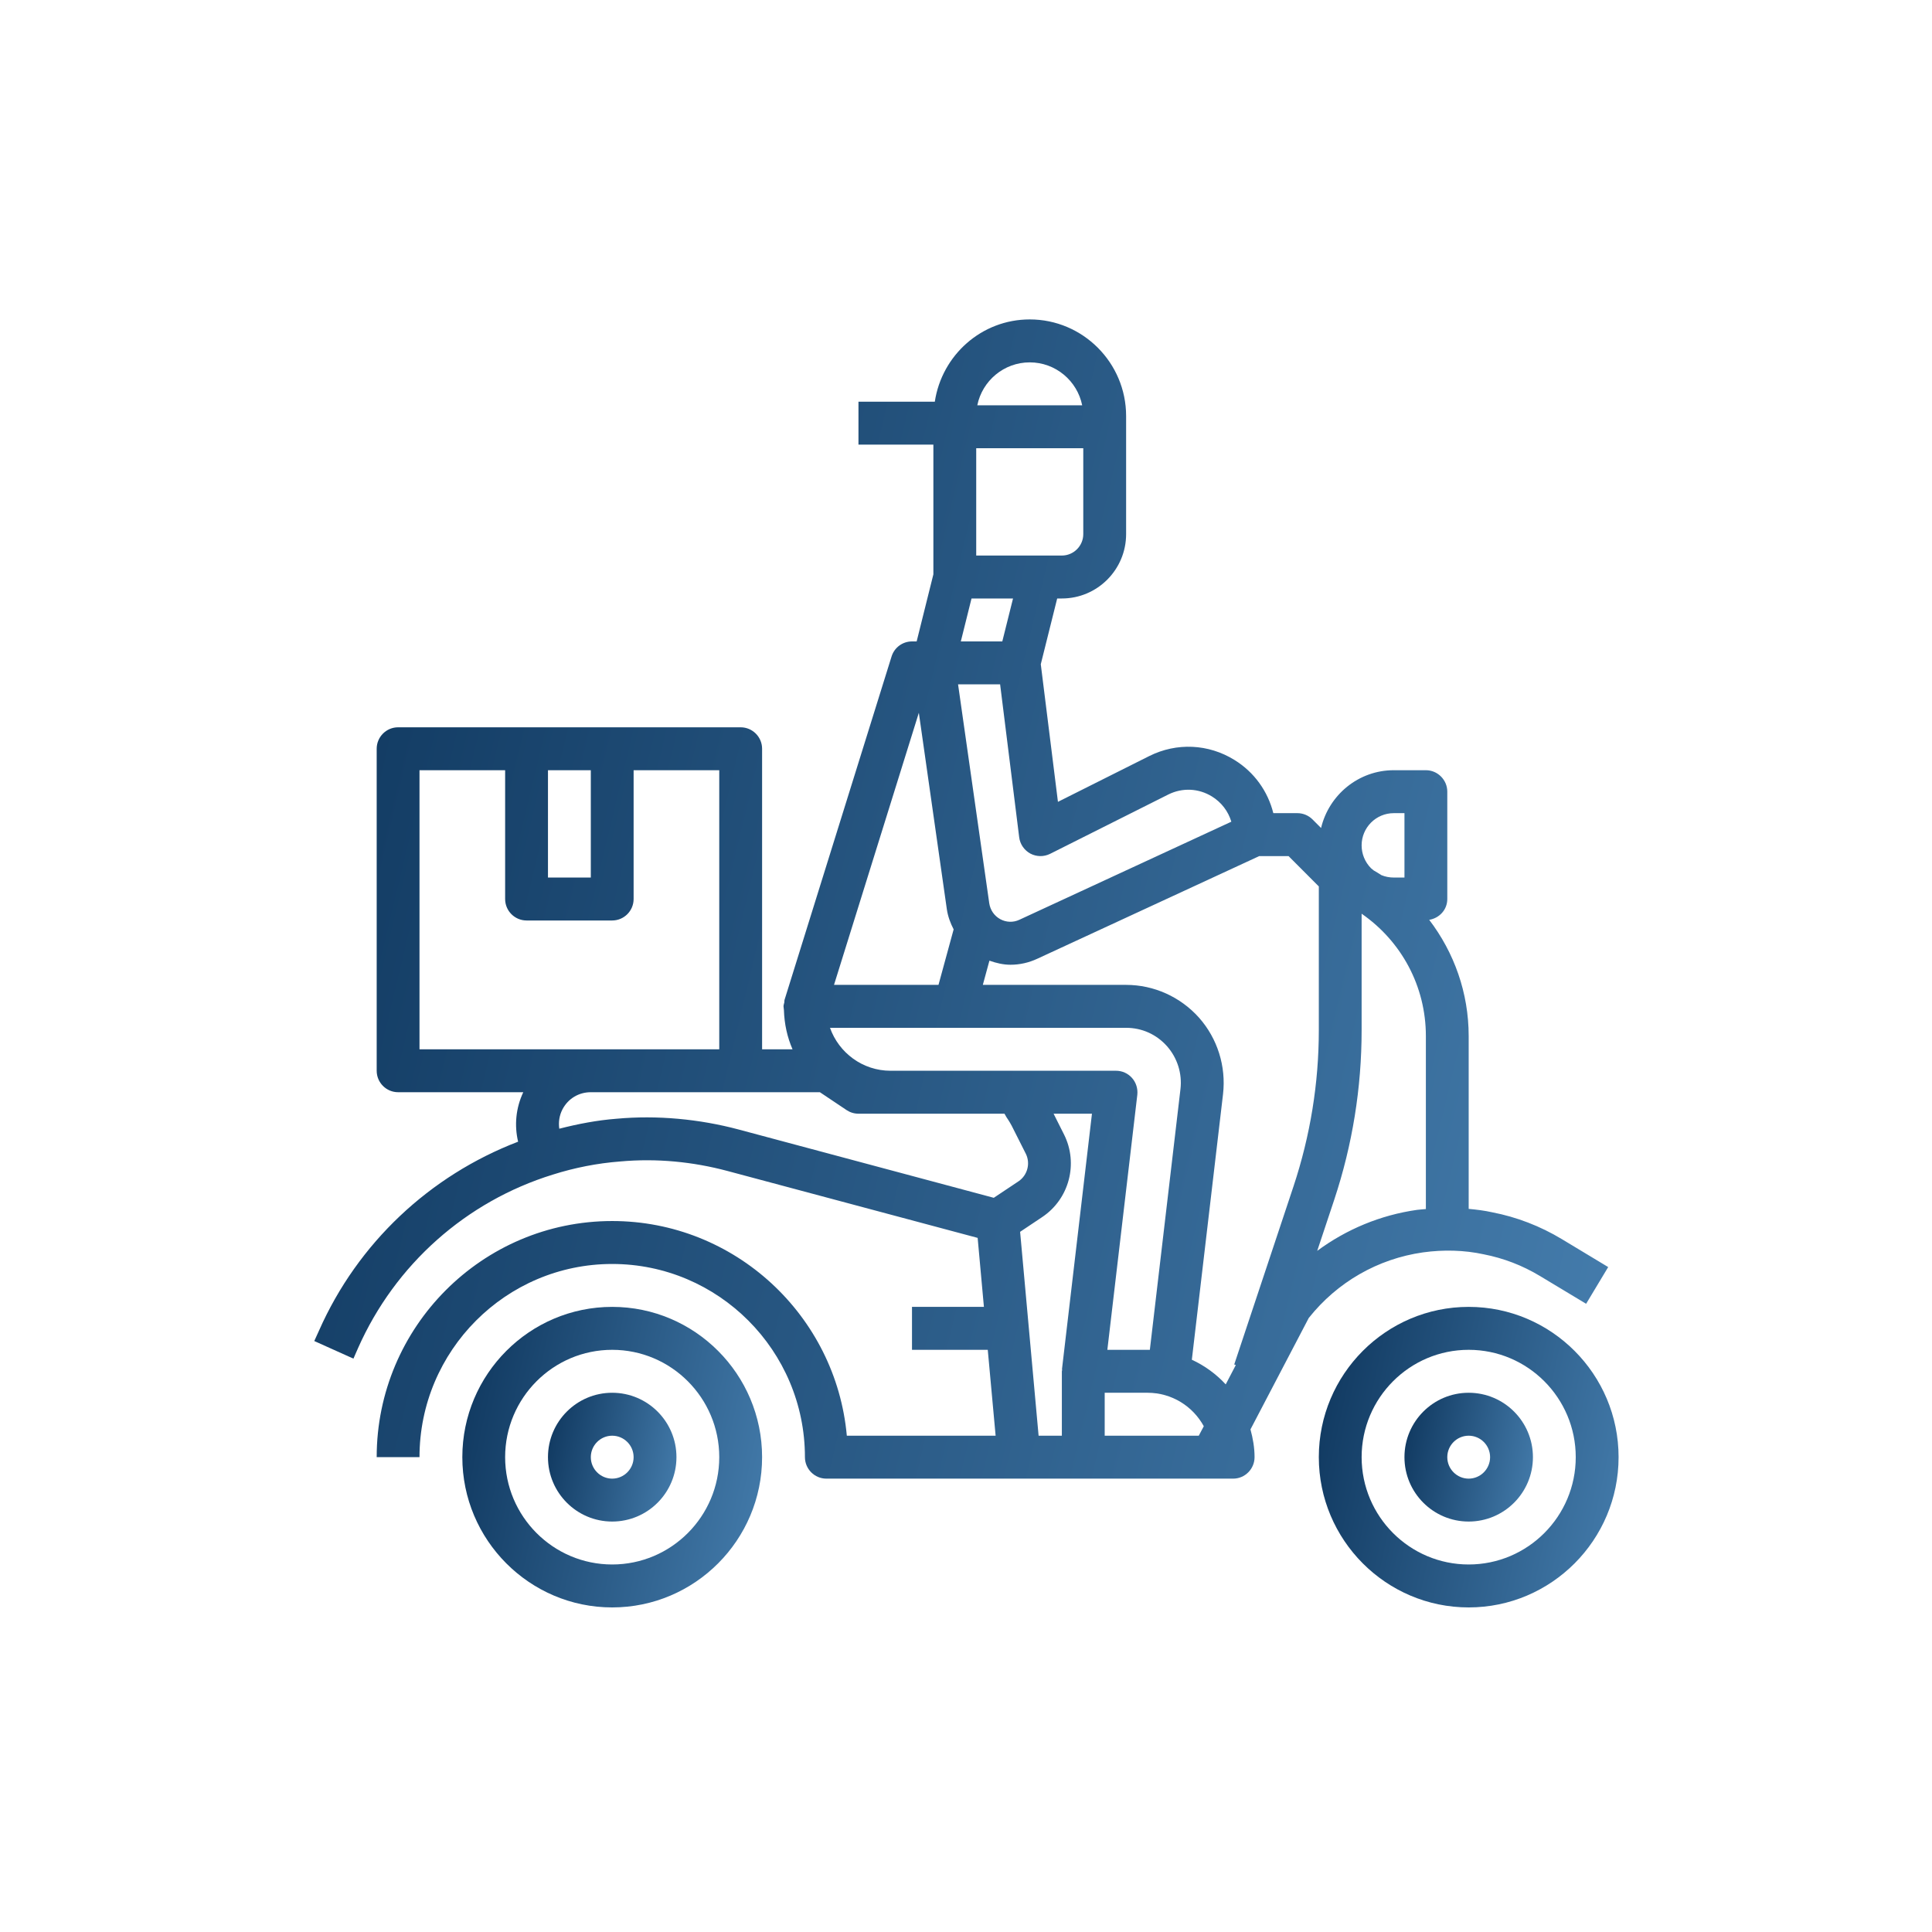 <?xml version="1.0" encoding="UTF-8"?> <svg xmlns="http://www.w3.org/2000/svg" width="375" height="375" viewBox="0 0 375 375" fill="none"> <path d="M285.071 303.665C273.61 303.665 264.291 294.326 264.291 282.832C264.291 271.345 273.61 261.999 285.071 261.999C296.532 261.999 305.851 271.345 305.851 282.832C305.851 294.326 296.532 303.665 285.071 303.665ZM285.071 253.664C269.036 253.664 255.982 266.751 255.982 282.832C255.982 298.913 269.036 312 285.071 312C301.112 312 314.166 298.913 314.166 282.832C314.166 266.751 301.112 253.664 285.071 253.664Z" fill="url(#paint0_linear_431_47)"></path> <path d="M285.069 287.003C282.782 287.003 280.918 285.126 280.918 282.833C280.918 280.539 282.782 278.669 285.069 278.669C287.363 278.669 289.227 280.539 289.227 282.833C289.227 285.126 287.363 287.003 285.069 287.003ZM285.069 270.334C278.189 270.334 272.604 275.932 272.604 282.833C272.604 289.733 278.189 295.331 285.069 295.331C291.956 295.331 297.541 289.733 297.541 282.833C297.541 275.932 291.956 270.334 285.069 270.334Z" fill="url(#paint1_linear_431_47)"></path> <path d="M118.826 303.665C107.365 303.665 98.046 294.326 98.046 282.832C98.046 271.345 107.365 261.999 118.826 261.999C130.287 261.999 139.607 271.345 139.607 282.832C139.607 294.326 130.287 303.665 118.826 303.665ZM118.826 253.664C102.792 253.664 89.738 266.751 89.738 282.832C89.738 298.913 102.792 312 118.826 312C134.868 312 147.922 298.913 147.922 282.832C147.922 266.751 134.868 253.664 118.826 253.664Z" fill="url(#paint2_linear_431_47)"></path> <path d="M118.827 287.003C116.54 287.003 114.676 285.126 114.676 282.833C114.676 280.539 116.54 278.669 118.827 278.669C121.12 278.669 122.984 280.539 122.984 282.833C122.984 285.126 121.12 287.003 118.827 287.003ZM118.827 270.334C111.946 270.334 106.361 275.932 106.361 282.833C106.361 289.733 111.946 295.331 118.827 295.331C125.714 295.331 131.299 289.733 131.299 282.833C131.299 275.932 125.714 270.334 118.827 270.334Z" fill="url(#paint3_linear_431_47)"></path> <path d="M81.424 203.669V149.497H98.046V174.501C98.046 176.795 99.917 178.665 102.204 178.665H118.827C121.12 178.665 122.984 176.795 122.984 174.501V149.497H139.607V203.669H81.424ZM106.361 149.497H114.676V170.33H106.361V149.497ZM159.139 211.997L164.32 215.467C165.001 215.923 165.794 216.168 166.627 216.168H194.969C195.213 216.637 195.471 217.047 195.703 217.371C195.914 217.714 196.152 218.084 196.363 218.494L199.113 223.947C200.038 225.818 199.437 228.111 197.699 229.288L192.893 232.493L143.342 219.228C135.747 217.205 127.545 216.425 119.673 217.146C115.905 217.437 112.204 218.15 108.556 219.082C108.377 217.813 108.556 216.511 109.184 215.302C110.274 213.24 112.336 211.997 114.676 211.997H159.139ZM185.326 199.498H218.578C221.645 199.498 224.467 200.767 226.516 203.068C228.526 205.341 229.484 208.388 229.127 211.396L223.185 261.998H214.936L220.753 212.486C220.878 211.303 220.508 210.113 219.728 209.234C218.935 208.335 217.811 207.833 216.628 207.833H172.86C167.433 207.833 162.827 204.35 161.102 199.498H185.326ZM178.346 138.353L183.786 176.517C183.997 177.918 184.48 179.187 185.101 180.39L182.16 191.164H161.881L178.346 138.353ZM194.123 132.834L197.824 162.518C197.989 163.853 198.802 165.03 199.986 165.677C201.188 166.312 202.603 166.332 203.819 165.73L226.787 154.203C229.504 152.855 232.65 153 235.234 154.593C237.085 155.737 238.4 157.475 239.002 159.491L197.877 178.52C196.674 179.088 195.313 179.042 194.143 178.407C192.993 177.773 192.213 176.649 192.014 175.327L185.96 132.834H194.123ZM188.571 116.165H196.628L194.546 124.5H186.495L188.571 116.165ZM189.483 86.997H210.263V103.667C210.263 105.96 208.393 107.831 206.106 107.831H189.483V86.997ZM199.873 70.335C204.89 70.335 209.093 73.917 210.052 78.669H189.694C190.653 73.917 194.856 70.335 199.873 70.335ZM244.421 166.166H250.106L255.982 172.056V199.941C255.982 210.259 254.323 220.444 251.077 230.246L239.563 264.847L239.874 264.946L237.911 268.707C236.06 266.704 233.833 265.078 231.335 263.922L237.389 212.374C238.01 206.987 236.318 201.58 232.729 197.529C229.127 193.497 223.978 191.164 218.578 191.164H190.765L192.047 186.464C193.376 186.934 194.744 187.257 196.126 187.257C197.91 187.257 199.675 186.868 201.347 186.088L244.421 166.166ZM258.969 232.883C262.505 222.235 264.29 211.151 264.29 199.941V177.35C271.99 182.684 276.762 191.408 276.762 201.111V234.674C276.194 234.74 275.625 234.754 275.057 234.833C267.932 235.844 261.322 238.614 255.671 242.791L258.969 232.883ZM270.529 157.832H272.605V170.33H270.529C269.683 170.33 268.87 170.172 268.123 169.861C267.634 169.537 267.132 169.24 266.63 168.949C266.451 168.804 266.273 168.671 266.107 168.513C264.944 167.336 264.29 165.757 264.29 164.084C264.29 160.634 267.086 157.832 270.529 157.832ZM232.683 278.667H214.421V270.333H222.729C227.442 270.333 231.533 272.95 233.655 276.83L232.683 278.667ZM206.139 265.68C206.126 265.759 206.159 265.838 206.159 265.924C206.159 266.004 206.106 266.07 206.106 266.169V278.667H201.592L198.003 239.096L202.305 236.221C207.534 232.718 209.351 225.851 206.529 220.206L204.5 216.168H211.949L206.139 265.68ZM69.507 261.641C76.684 245.461 90.452 233.194 107.32 227.985C111.543 226.65 115.905 225.785 120.374 225.441C127.485 224.793 134.544 225.507 141.2 227.285L189.761 240.273L190.977 253.664H177.017V261.998H191.724L193.25 278.667H164.367C162.258 255.342 142.628 237.001 118.827 237.001C93.618 237.001 73.115 257.557 73.115 282.831H81.424C81.424 262.163 98.212 245.336 118.827 245.336C139.449 245.336 156.237 262.163 156.237 282.831C156.237 285.125 158.101 287.002 160.388 287.002H239.359C241.645 287.002 243.509 285.125 243.509 282.831C243.509 280.961 243.185 279.17 242.716 277.445L254.032 255.812C259.571 248.852 267.423 244.338 276.194 243.088C280.219 242.533 284.231 242.645 287.978 243.458C291.845 244.212 295.513 245.626 298.891 247.662L307.866 253.062L312.149 245.937L303.16 240.517C298.95 237.979 294.376 236.221 289.651 235.309C288.177 234.978 286.63 234.787 285.07 234.641V201.111C285.07 192.697 282.248 184.885 277.41 178.539C279.393 178.209 280.919 176.57 280.919 174.501V153.668C280.919 151.374 279.049 149.497 276.762 149.497H270.529C263.675 149.497 257.945 154.302 256.418 160.714L254.765 159.055C253.985 158.275 252.928 157.832 251.824 157.832H247.151C246.094 153.588 243.45 149.874 239.597 147.501C234.553 144.375 228.38 144.097 223.073 146.748L205.346 155.637L202.015 128.928L205.2 116.165H206.106C212.993 116.165 218.578 110.567 218.578 103.667V80.751C218.578 70.414 210.184 62 199.873 62C190.507 62 182.807 68.953 181.446 77.969H166.627V86.303H181.168V111.479L177.923 124.5H177.017C175.193 124.5 173.587 125.69 173.052 127.428L152.271 194.098C152.225 194.244 152.258 194.402 152.238 194.554C152.192 194.812 152.08 195.057 152.08 195.334C152.08 195.546 152.146 195.738 152.146 195.949C152.146 195.982 152.146 196.015 152.159 196.048C152.238 198.751 152.807 201.323 153.831 203.669H147.922V145.333C147.922 143.04 146.052 141.169 143.765 141.169H77.266C74.979 141.169 73.115 143.04 73.115 145.333V207.833C73.115 210.127 74.979 211.997 77.266 211.997H101.569C100.129 215.044 99.805 218.415 100.565 221.601C83.406 228.177 69.44 241.277 61.925 258.257L61 260.293L68.601 263.71L69.507 261.641Z" fill="url(#paint4_linear_431_47)"></path> <defs> <linearGradient id="paint0_linear_431_47" x1="314.166" y1="312.012" x2="247.047" y2="297.62" gradientUnits="userSpaceOnUse"> <stop stop-color="#457DAD"></stop> <stop offset="1" stop-color="#0E365D"></stop> </linearGradient> <linearGradient id="paint1_linear_431_47" x1="297.541" y1="295.336" x2="268.774" y2="289.167" gradientUnits="userSpaceOnUse"> <stop stop-color="#457DAD"></stop> <stop offset="1" stop-color="#0E365D"></stop> </linearGradient> <linearGradient id="paint2_linear_431_47" x1="147.922" y1="312.012" x2="80.802" y2="297.62" gradientUnits="userSpaceOnUse"> <stop stop-color="#457DAD"></stop> <stop offset="1" stop-color="#0E365D"></stop> </linearGradient> <linearGradient id="paint3_linear_431_47" x1="131.299" y1="295.336" x2="102.532" y2="289.167" gradientUnits="userSpaceOnUse"> <stop stop-color="#457DAD"></stop> <stop offset="1" stop-color="#0E365D"></stop> </linearGradient> <linearGradient id="paint4_linear_431_47" x1="312.15" y1="287.047" x2="25.608" y2="218.289" gradientUnits="userSpaceOnUse"> <stop stop-color="#457DAD"></stop> <stop offset="1" stop-color="#0E365D"></stop> </linearGradient> </defs> </svg> 
